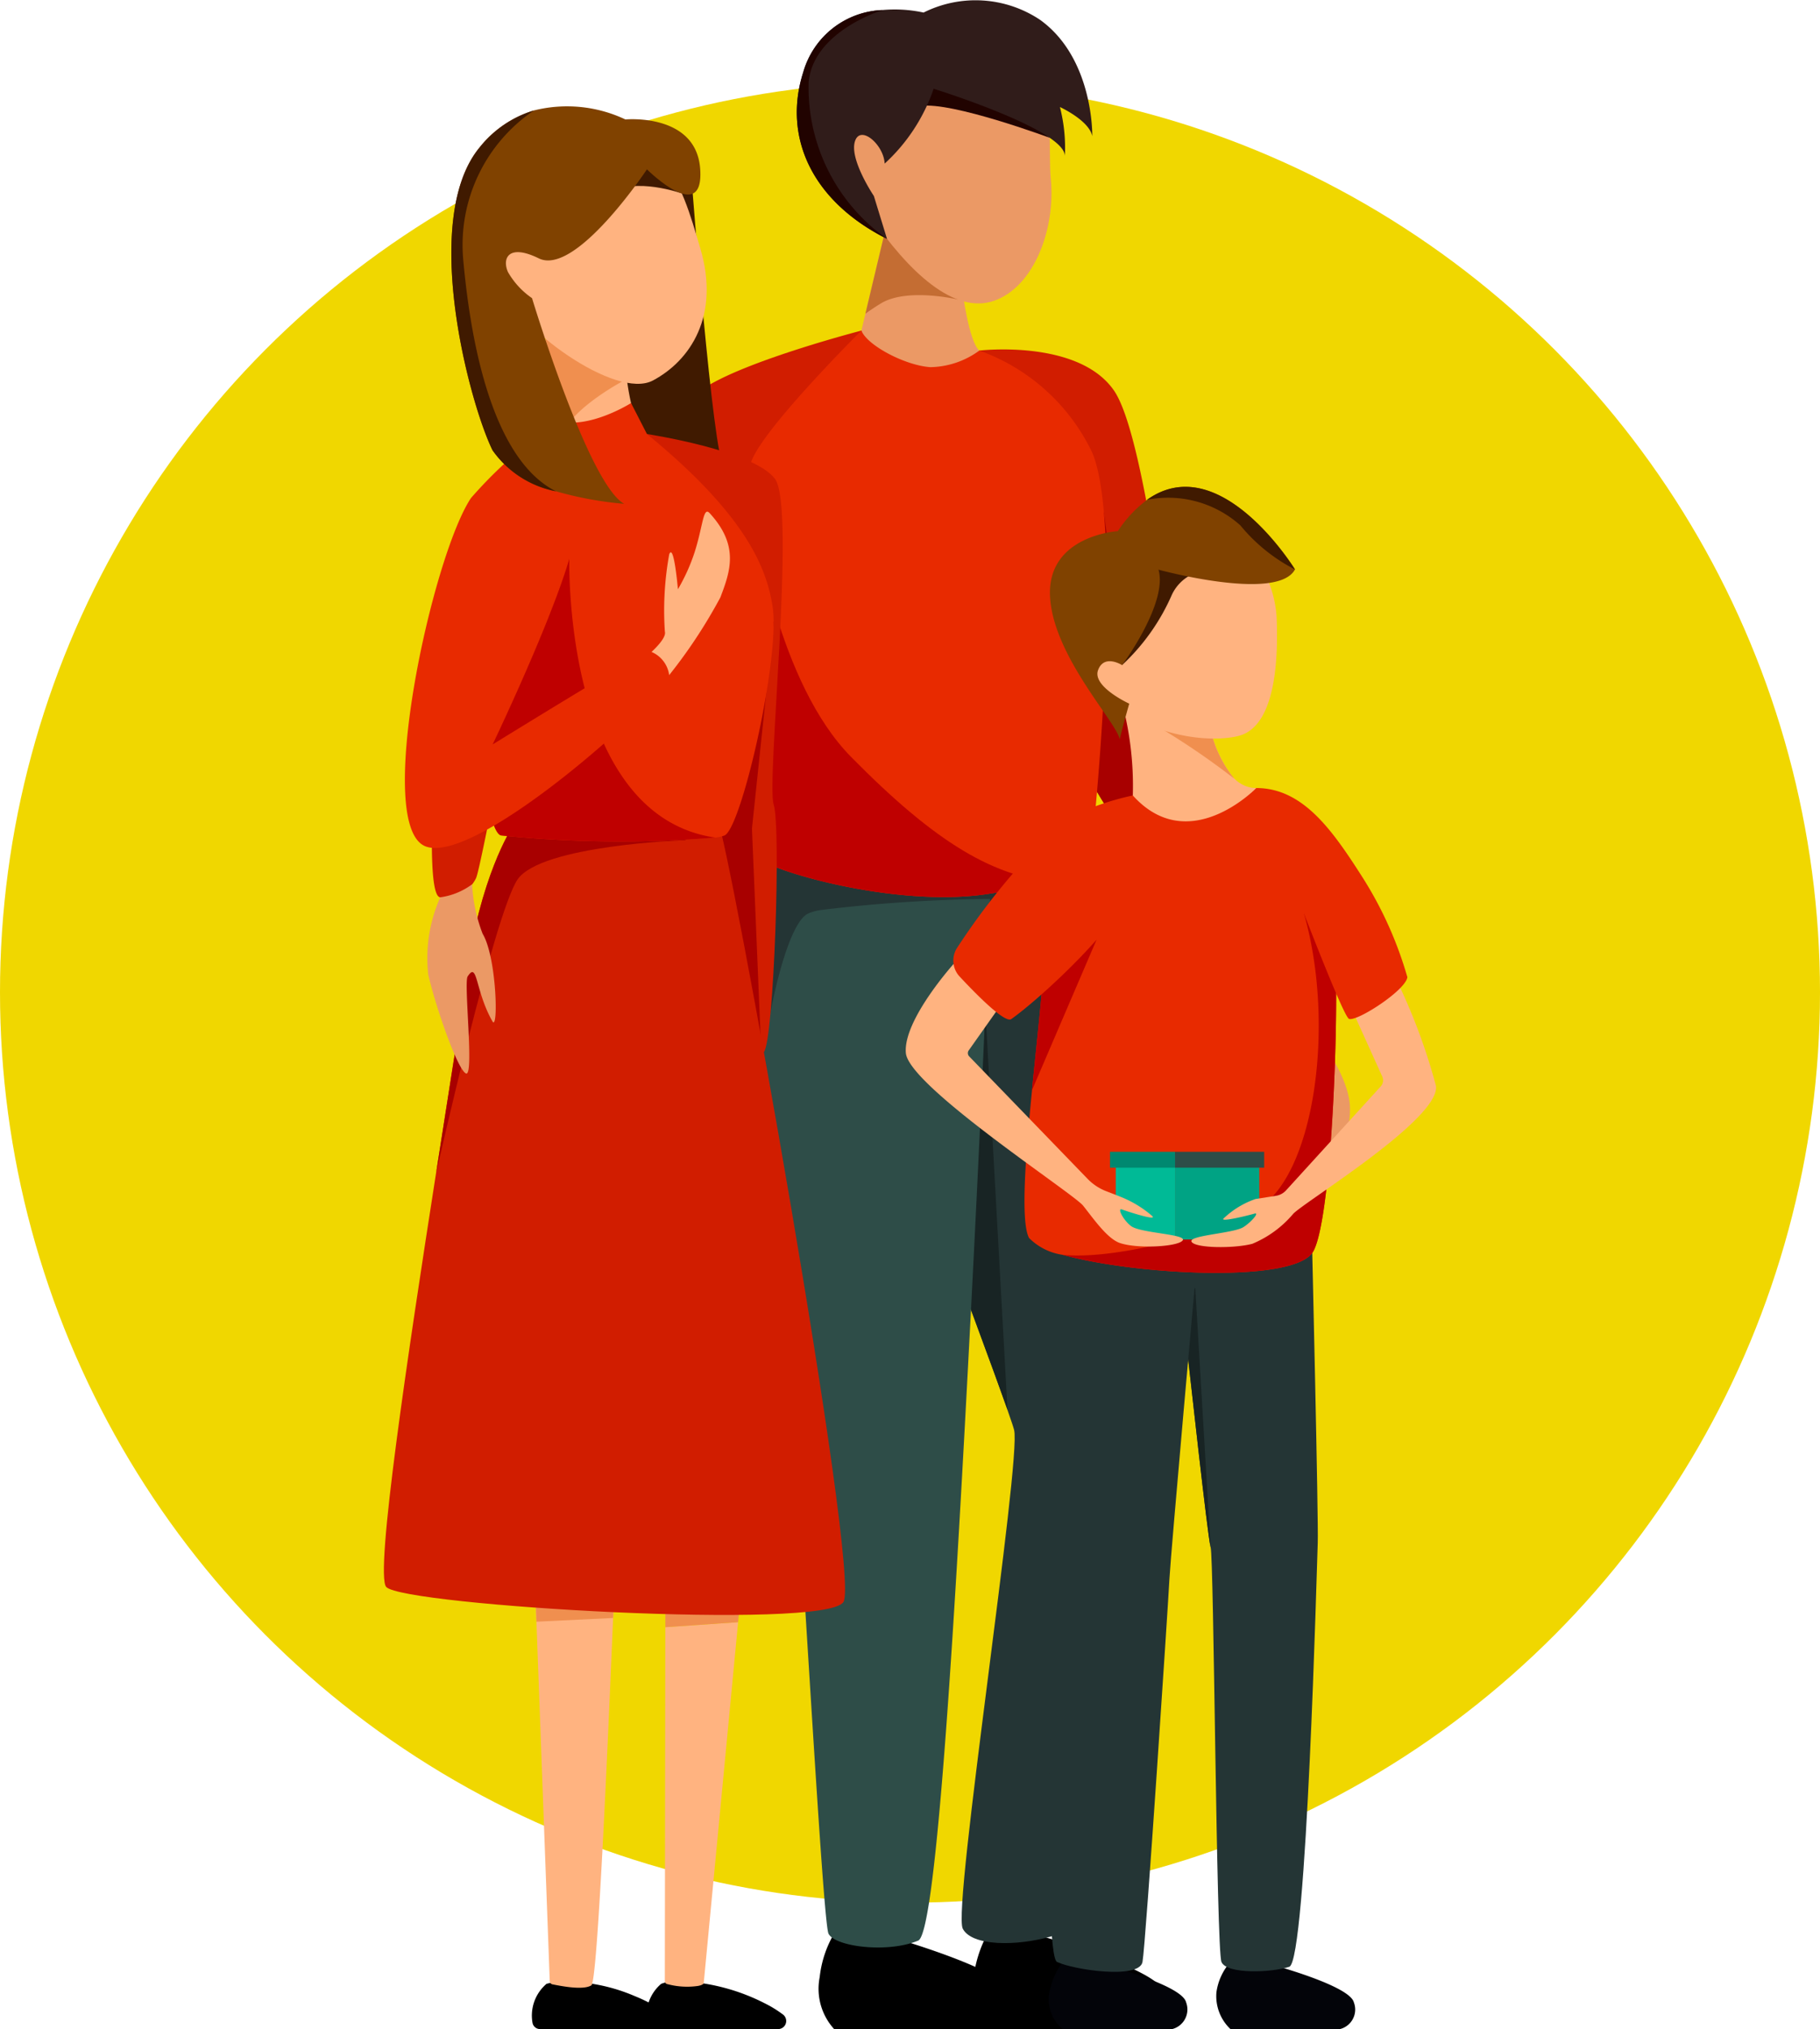 <svg xmlns="http://www.w3.org/2000/svg" width="90" height="100.299"><g data-name="グループ 3075" transform="translate(-941 -5288.417)"><circle data-name="楕円形 52" cx="45" cy="45" r="45" transform="translate(941 5292.467)" fill="#f0d700"/><g data-name="グループ 2561"><g data-name="グループ 2556"><g data-name="グループ 2551"><path data-name="パス 9495" d="M1005.325 5338.646s2.167 2.287 2.413 4.259-1.733 5.823-1.735 4.9c0-.274.394-4.293.054-4.665-1.239-1.356-.414 1.862-.732 3.145-.253 1.022-.87-3.946-.934-5.1a15.614 15.614 0 0 0-.421-2.536z" fill="#eb9965"/><path data-name="パス 9496" d="M992.638 5384.163s5.658 1.627 5.873 2.68a1.438 1.438 0 0 1-.97 1.872h-7.705a2.913 2.913 0 0 1-.691-2.55 6.03 6.03 0 0 1 .691-2.166z"/><path data-name="パス 9497" d="M985.043 5384.163s5.7 1.631 5.873 2.68c.262 1.593-.97 1.872-.97 1.872h-7.7a2.964 2.964 0 0 1-.712-2.565 5.392 5.392 0 0 1 .712-2.151z"/><g data-name="グループ 2550"><path data-name="パス 9498" d="M984.871 5306.36c1.559 1.315 5.093-.163 4.558-.614-.516-.439-.839-2.944-.859-3.113v-.008l-3.575-3.738-1.2 5.04-.2.832s-.286.288 1.276 1.601z" fill="#eb9965"/><path data-name="パス 9499" d="M983.794 5303.926a11 11 0 0 1 .768-.511c1.295-.789 3.807-.193 3.807-.193l.2-.589v-.008l-3.575-3.738z" fill="#c46d33"/><path data-name="パス 9500" d="M985.815 5290.465c-3.794.8-3.738 5.751-1.807 8.585s4.189 4.929 6.161 4.231 3.039-3.562 2.793-6.032 1.068-8.509-7.147-6.784z" fill="#eb9965"/><path data-name="パス 9501" d="M992.908 5295.229s-4.842-1.8-6.378-1.573.189-2.236.189-2.236l4.281 2.236z" fill="#210300"/><path data-name="パス 9502" d="M984.863 5300.225l-.65-2.121s-1.192-1.765-.945-2.668 1.437.123 1.478 1.068a8.9 8.9 0 0 0 2.423-3.7s6.49 2.013 6.49 3.327a8.133 8.133 0 0 0-.245-2.423s1.437.655 1.6 1.437c0 0 .076-3.844-2.587-5.751a5.745 5.745 0 0 0-5.756-.356 6.723 6.723 0 0 0-2.024-.126 4.239 4.239 0 0 0-3.926 3.071c-1.001 3.134.354 6.335 4.142 8.242z" fill="#301c1a"/><path data-name="パス 9503" d="M984.863 5300.225a9.155 9.155 0 0 1-3.875-7.758c.247-2.525 3.66-3.552 3.66-3.552a4.239 4.239 0 0 0-3.926 3.071c-1.002 3.131.353 6.332 4.141 8.239z" fill="#210300"/></g><path data-name="パス 9504" d="M989.429 5305.746s3.328 16.47 3.45 17.538a5.739 5.739 0 0 0 .571 1.211c1.205 2.2 4.092 6.809 6.411 10.387l.071.11c1.642 2.531 2.984 4.518 3.216 4.722.657.574 2.752-.288 3.162-.863s-5.955-12.405-6.571-13.554-1.889-15.034-3.656-17.581-6.654-1.97-6.654-1.97z" fill="#d11d00"/><path data-name="パス 9505" d="M983.6 5304.758s-5.422 1.4-7.64 2.753-12.076 6.983-12.487 8.749-1.807 16.471-.7 16.512a1.7 1.7 0 0 0 1.766-.945c.247-.452 2.424-12.322 2.67-12.569s13.637-5.709 15.2-7.188 1.191-7.312 1.191-7.312z" fill="#d11d00"/><path data-name="パス 9506" d="M980.4 5330.266s.459 1.209 1.186 3.135c1.3 3.435 3.464 9.152 5.4 14.329.726 1.937 1.423 3.8 2.03 5.439.789 2.13 1.431 3.883 1.8 4.932.182.522.3.869.332 1 .37 1.485-3.057 23.639-2.54 24.651.447.873 2.649.877 4.374.385s5.191-22.208 5.561-25.036c.313-2.4-2.572-20.839-3.451-26.346-.154-.979-.247-1.549-.247-1.549l-6.322-.414z" fill="#243535"/><path data-name="パス 9507" d="M986.991 5347.73c1.671 4.457 3.177 8.514 3.831 10.371l-1.094-19.767z" fill="#182424"/><path data-name="パス 9508" d="M993.45 5324.5c1.205 2.2 4.092 6.809 6.411 10.387-2-3.034-4.27-21.135-4.27-21.135l-.986-.691z" fill="#a80000"/><path data-name="パス 9509" d="M978.6 5343.127l.006.1c0 .041.006.076.007.106.409 6.256 1.193 12.326 1.363 13.015.329 1.315 1.666 27 1.994 27.653s2.948.972 4.436.341c.927-.393 1.858-16.739 2.61-31.173a1842.11 1842.11 0 0 0 .984-21.382s-.579-.429-1.476-.99c-2.6-1.623-7.842-4.36-9.368-1.064-.956 2.084-.909 7.79-.556 13.394z" fill="#2e4d48"/><path data-name="パス 9510" d="M978.6 5343.127c-.113-2.275 1.046-8.805 2.322-9.533a2.306 2.306 0 0 1 .662-.193 73.83 73.83 0 0 1 8.371-.546c2.741-.077 5.053-.1 5.138-.1-.154-.979-.247-1.549-.247-1.549l-6.322-.414c-2.6-1.623-7.842-4.36-9.368-1.064-.956 2.089-.909 7.795-.556 13.399z" fill="#243535"/><path data-name="パス 9511" d="M978.381 5330.76c.533.657 6.859 2.546 11.459 1.848 1.771-.27 2.891-.427 3.61-.565 1.148-.217 1.274-.377 1.4-.832.205-.739 1.766-16.636.164-20.415a9.855 9.855 0 0 0-5.586-5.05 4.206 4.206 0 0 1-2.423.82c-1.233-.081-3.121-1.069-3.409-1.808 0 0-5.341 5.3-5.5 6.7-.02.165-.039.553-.054 1.112-.125 4.148-.133 17.611.339 18.19z" fill="#e82a00"/><path data-name="パス 9512" d="M978.381 5330.76c.533.657 6.859 2.546 11.459 1.848 1.771-.27 2.891-.427 3.61-.565-3.25-.195-6.177-1.961-10.366-6.213-3.559-3.612-4.763-11.091-5.045-13.26-.122 4.148-.13 17.611.342 18.19z" fill="#bf0000"/></g><g data-name="グループ 2555"><path data-name="パス 9513" d="M978.888 5339.2l-.619 4.375-1.347-2.153.983-2.592z" fill="#ffb380"/><g data-name="グループ 2552"><path data-name="パス 9514" d="M975.2 5297.3s1.048 13.616 1.6 14.232-5.412-1.278-5.412-1.278l-1.119-12.954z" fill="#401a00"/><path data-name="パス 9515" d="M967.646 5308.915a3.017 3.017 0 0 0 .466 2.006c1.047.923 4.882-1.048 4.882-1.048-.786-.185-1.062-3.266-1.062-3.266l-.041-.022-3.779-2.1a28.17 28.17 0 0 0-.466 4.43z" fill="#ffb380"/></g><g data-name="グループ 2553"><path data-name="パス 9516" d="M972.385 5387.085a7.907 7.907 0 0 1 1.683.926.4.4 0 0 1-.247.706h-6.113a.378.378 0 0 1-.377-.317 2.062 2.062 0 0 1 .694-1.919 4.013 4.013 0 0 1 1.952-.046 8.75 8.75 0 0 1 2.408.65z"/><path data-name="パス 9517" d="M978.815 5387.442a5.733 5.733 0 0 1 .907.558.4.4 0 0 1-.251.717h-6.1a.371.371 0 0 1-.37-.311 2.062 2.062 0 0 1 .693-1.925 2.362 2.362 0 0 1 1.259-.114 9.994 9.994 0 0 1 3.862 1.075z"/><path data-name="パス 9518" d="M967.47 5367.048l.057 1.532.658 17.766a.17.17 0 0 0 .137.161c.39.075 1.516.307 1.923.047.325-.208.868-13.349 1.074-18.158l.069-1.655z" fill="#ffb380"/><path data-name="パス 9519" d="M973.876 5386.343a.155.155 0 0 0 .136.154 3.775 3.775 0 0 0 1.45.095c.182-.021.332-.084.338-.151l1.7-17.837-3.6.247z" fill="#ffb380"/><path data-name="パス 9520" d="M973.9 5368.851l3.6-.247.139-1.424.085-.871-2.772.67-1.047.254z" fill="#f08f4f"/><path data-name="パス 9521" d="M967.47 5367.048l.057 1.532 3.792-.184.069-1.655z" fill="#f08f4f"/><path data-name="パス 9522" d="M972.994 5309.873s5.284.8 6.331 2.218-.437 14.981-.067 16.09.013 11.563-.48 12.241-.624-.186-.809-.519-1.639-10.972-2.026-11.722-2.949-18.308-2.949-18.308z" fill="#d11d00"/><path data-name="パス 9523" d="M979.258 5319.174l-1.073 10.2.462 11.152-3.265-2.619s1.448-15.4 1.448-15.495.955-5.7.955-5.7z" fill="#a80000"/><path data-name="パス 9524" d="M960.1 5366.864c.862.925 21.748 2.156 22.61.739s-5.729-37.953-6.223-38.631c-.2-.279-1.966-.266-3.972-.154-2.859.161-6.205.523-6.205.523s-1.59 2.4-2.268 7.456c-.221 1.652-.813 5.346-1.478 9.6-1.364 8.739-3.042 19.845-2.464 20.467z" fill="#d11d00"/><path data-name="パス 9525" d="M962.567 5346.4c.063-.275 2.888-12.82 4.024-14.506 1.152-1.705 8.3-1.948 8.3-1.948l1.149-1.01-3.521-.113c-2.859.161-6.205.523-6.205.523s-1.59 2.4-2.268 7.456c-.222 1.647-.814 5.341-1.479 9.598z" fill="#a80000"/><path data-name="パス 9526" d="M964.454 5321.873c.234 3.73.674 7.635 1.317 7.84a58.2 58.2 0 0 0 10.6.107 1.751 1.751 0 0 0 .464-.107c.847-.42 2.768-8.837 2.367-11.339-.291-1.812-1.234-4.434-6.209-8.5l-.787-1.533s-3.1 1.964-4.554.3c0 0-3.18 5.008-3.362 6.54a63.927 63.927 0 0 0 .164 6.692z" fill="#e82a00"/><path data-name="パス 9527" d="M964.454 5321.873c.234 3.73.674 7.635 1.317 7.84a58.2 58.2 0 0 0 10.6.107c-7.545-1.091-7.218-13.789-7.218-13.789l-2.273-.429z" fill="#bf0000"/><path data-name="パス 9528" d="M972.778 5321.025s1.22-.955 1.1-1.387a15.527 15.527 0 0 1 .215-3.82c.233-.6.43 1.726.43 1.726a9.288 9.288 0 0 0 .822-1.818c.426-1.327.424-2.3.75-1.941 1.468 1.6 1.022 2.865.529 4.159a25.276 25.276 0 0 1-2.746 4.108z" fill="#ffb380"/><path data-name="パス 9529" d="M967.708 5309.873a21.711 21.711 0 0 0-3.418 3.163c-1.937 2.908-4.852 16.314-2.216 17.23s12.137-7.763 12.014-8.5a1.452 1.452 0 0 0-1-1.171c-.228 0-7.727 4.621-7.727 4.621s4.134-8.625 4.122-10.843a8.9 8.9 0 0 0-1.775-4.5z" fill="#e82a00"/><path data-name="パス 9530" d="M962.772 5332.772a7.362 7.362 0 0 0-.595 3.82c.378 1.643 1.458 4.723 1.868 4.888s-.119-4.485.08-4.794c.5-.78.359.69 1.225 2.216.3.531.215-3.173-.483-4.326a7.887 7.887 0 0 1-.521-2.447 3.422 3.422 0 0 1-1.574.643z" fill="#eb9965"/></g><g data-name="グループ 2554"><path data-name="パス 9531" d="M967.646 5308.915c.566 1.137 1.049 1.919 1.083 1.348.081-1.416 3.026-2.98 3.026-2.98l.136-.7-3.779-2.1a28.17 28.17 0 0 0-.466 4.432z" fill="#f08f4f"/><path data-name="パス 9532" d="M968.3 5295.214c-3.329.677-3.266 5.294-2.526 7.327s5.668 5.668 7.516 4.683 3.327-3.2 2.341-6.531-1.838-6.593-7.331-5.479z" fill="#ffb380"/><path data-name="パス 9533" d="M974.714 5297.976s-2.372-.828-3.46 0 1.74-2.007 1.74-2.007l1.484.924z" fill="#401a00"/><path data-name="パス 9534" d="M965.356 5310.674a4.994 4.994 0 0 0 3.137 2.029 17.627 17.627 0 0 0 3.374.619c-1.786-.986-4.558-10.167-4.558-10.167a3.935 3.935 0 0 1-1.192-1.294c-.295-.68.031-1.407 1.526-.673 1.833.9 5.348-4.4 5.348-4.4s2.819 2.8 2.635 0-3.7-2.466-3.7-2.466a6.738 6.738 0 0 0-4.529-.444 5.44 5.44 0 0 0-2.68 1.824c-2.952 3.574-.486 12.692.639 14.972z" fill="#804200"/><path data-name="パス 9535" d="M965.356 5310.674a4.994 4.994 0 0 0 3.137 2.029c-2.919-1.463-4.16-6.61-4.591-11.512a8.023 8.023 0 0 1 3.5-7.313 5.44 5.44 0 0 0-2.68 1.824c-2.957 3.574-.491 12.692.634 14.972z" fill="#401a00"/></g></g></g><g data-name="グループ 2560"><g data-name="グループ 2558"><path data-name="パス 9536" d="M1003.816 5385.512s3.93 1.048 4.133 1.886a.994.994 0 0 1-.683 1.318h-5.421a2.241 2.241 0 0 1-.692-1.818 2.848 2.848 0 0 1 .692-1.5z" fill="#030409"/><path data-name="パス 9537" d="M1006.163 5364.687c-.041 1.027-.547 20.656-1.405 20.949s-3.1.379-3.356-.237-.372-20.013-.537-20.507l-.009-.034c-.149-.651-.971-8.066-1.389-11.886-.149-1.346-.245-2.247-.245-2.247l6.655-1.038s.329 13.974.286 15z" fill="#243535"/><path data-name="パス 9538" d="M1000.865 5364.892l-.009-.034c-.149-.651-.971-8.066-1.389-11.886l.639-.9z" fill="#182424"/><path data-name="パス 9539" d="M995.521 5385.512s3.938 1.017 4.133 1.886a1 1 0 0 1-.683 1.318h-5.421a1.911 1.911 0 0 1-.683-1.659 3.731 3.731 0 0 1 .683-1.659z" fill="#030409"/><path data-name="パス 9540" d="M992.616 5349.335s.856 15.721.609 17.364-.652 18.369.045 18.7c.818.388 4.063.873 4.227 0s1.27-17.714 1.333-18.946 1.344-15.526 1.344-15.526z" fill="#243535"/><path data-name="パス 9541" d="M1007.075 5337.527c0 4.48-.375 11.14-1.086 12.655a1.018 1.018 0 0 1-.052.1c-.9 1.584-8.773 1.165-12.39.162a2.938 2.938 0 0 1-1.66-.832c-.427-.8-.175-4.052.147-7.3.254-2.577.551-5.149.588-6.48a5.6 5.6 0 0 0-.005-.578c-.158-2.094 4.4-7.52 4.4-7.52l6.107-.366s3.326 4.559 3.979 5.89a3.561 3.561 0 0 1 .192.971v.006c.088.846-.22 1.823-.22 3.292z" fill="#e82a00"/><path data-name="パス 9542" d="M1007.075 5337.527c0 4.48-.375 11.14-1.086 12.655a1.018 1.018 0 0 1-.052.1c-.9 1.584-8.773 1.165-12.39.162 2.373.247 7.036-.867 9.578-2.243 2.838-1.535 3.95-9.064 2.355-14.633 1.02 1.015 1.275 2.241 1.595 3.959z" fill="#bf0000"/><g data-name="グループ 2557"><path data-name="長方形 153" fill="#00ba96" d="M996.175 5345.521h2.932v4.166h-2.932z"/><path data-name="長方形 154" fill="#00a384" d="M999.106 5345.521h4.166v4.166h-4.166z"/><path data-name="長方形 155" fill="#008870" d="M995.891 5345.352h3.215v.785h-3.215z"/><path data-name="長方形 156" fill="#2e4d48" d="M999.106 5345.352h4.408v.785h-4.408z"/></g><path data-name="パス 9543" d="M988.214 5336s-2.567 2.831-2.418 4.472 8.271 6.926 8.764 7.542 1.193 1.638 1.825 1.849c.9.3 2.882.177 3.1-.131s-2.079-.358-2.548-.705c-.383-.283-.714-.923-.452-.824.224.085 1.8.6 1.484.316a5.437 5.437 0 0 0-1.479-.911c-.205-.084-.505-.2-.765-.3a2.564 2.564 0 0 1-.943-.619l-5.856-6.055a.231.231 0 0 1-.022-.294l1.945-2.753z" fill="#ffb380"/><path data-name="パス 9544" d="M995.229 5334.859l-3.2 7.456c.254-2.577.551-5.149.588-6.48z" fill="#bf0000"/><path data-name="パス 9545" d="M997.018 5327.738s-2.8.555-3.962 1.754a34.649 34.649 0 0 0-4.748 5.81 1.159 1.159 0 0 0 .15 1.391c.817.876 2.239 2.318 2.549 2.1 1.485-1.058 4.738-4.137 5.378-5.53s.633-5.525.633-5.525z" fill="#e82a00"/><path data-name="パス 9546" d="M1010.062 5336.864a29.244 29.244 0 0 1 1.948 5.232c.212 1.634-6.527 5.742-7.061 6.323a5.312 5.312 0 0 1-2.024 1.482c-.92.239-2.81.219-3-.1s2.075-.414 2.566-.728c.4-.257.81-.746.542-.665-.23.07-1.835.475-1.5.215a4.312 4.312 0 0 1 1.552-.937l1.005-.158a.863.863 0 0 0 .511-.275l4.676-5.132a.45.45 0 0 0 .077-.488l-1.605-3.549z" fill="#ffb380"/><path data-name="パス 9547" d="M1003.124 5327.371c2.327 0 3.791 2.121 5.284 4.463a18.9 18.9 0 0 1 2.187 4.886c-.083.65-2.485 2.2-2.883 2.063s-4.588-11.412-4.588-11.412z" fill="#e82a00"/></g><g data-name="グループ 2559"><path data-name="パス 9548" d="M1003.125 5327.371s-3.335 3.447-6.107.366a15.849 15.849 0 0 0-.609-4.854c-.132-.31.44-.228 1.208-.006 1.3.379 3.166 1.167 3.166 1.167a5.869 5.869 0 0 0 1.254 2.865l.091.08.031.026a1.665 1.665 0 0 0 .309.2 1.442 1.442 0 0 0 .657.156z" fill="#ffb380"/><path data-name="パス 9549" d="M1000.783 5324.044a5.869 5.869 0 0 0 1.254 2.865 37.225 37.225 0 0 0-4.746-3.131l.326-.9c1.3.378 3.166 1.166 3.166 1.166z" fill="#f08f4f"/><path data-name="パス 9550" d="M1001.054 5314.255a5.642 5.642 0 0 1 3.076 4.671c.057 1.481.114 5.355-1.88 5.868s-7.072-.349-8.235-4.789c-.655-2.5.907-3.747 2.62-4.813 1.331-.829 2.5-1.934 4.419-.937z" fill="#ffb380"/><path data-name="パス 9551" d="M996.485 5321.295a10.431 10.431 0 0 0 2.462-3.473 2.113 2.113 0 0 1 1.883-1.222l-4.562-.511-.117 2.87z" fill="#401a00"/><path data-name="パス 9552" d="M1005.037 5316.566c-.868 1.618-6.748.011-6.748.011.47 1.666-1.8 4.718-1.8 4.718s-.888-.569-1.189.247 1.541 1.658 1.541 1.658-.344 1.214-.474 1.768c-.106-.8-3.252-4.063-3.439-7.008-.2-3.078 3.35-3.288 3.35-3.288a6.046 6.046 0 0 1 1.447-1.548c3.564-2.546 7.223 3.29 7.316 3.438z" fill="#804200"/></g><path data-name="パス 9553" d="M1005.037 5316.566a8.535 8.535 0 0 1-2.7-2.178 5.351 5.351 0 0 0-4.62-1.264c3.564-2.546 7.223 3.29 7.316 3.438z" fill="#401a00"/></g></g></g></svg>